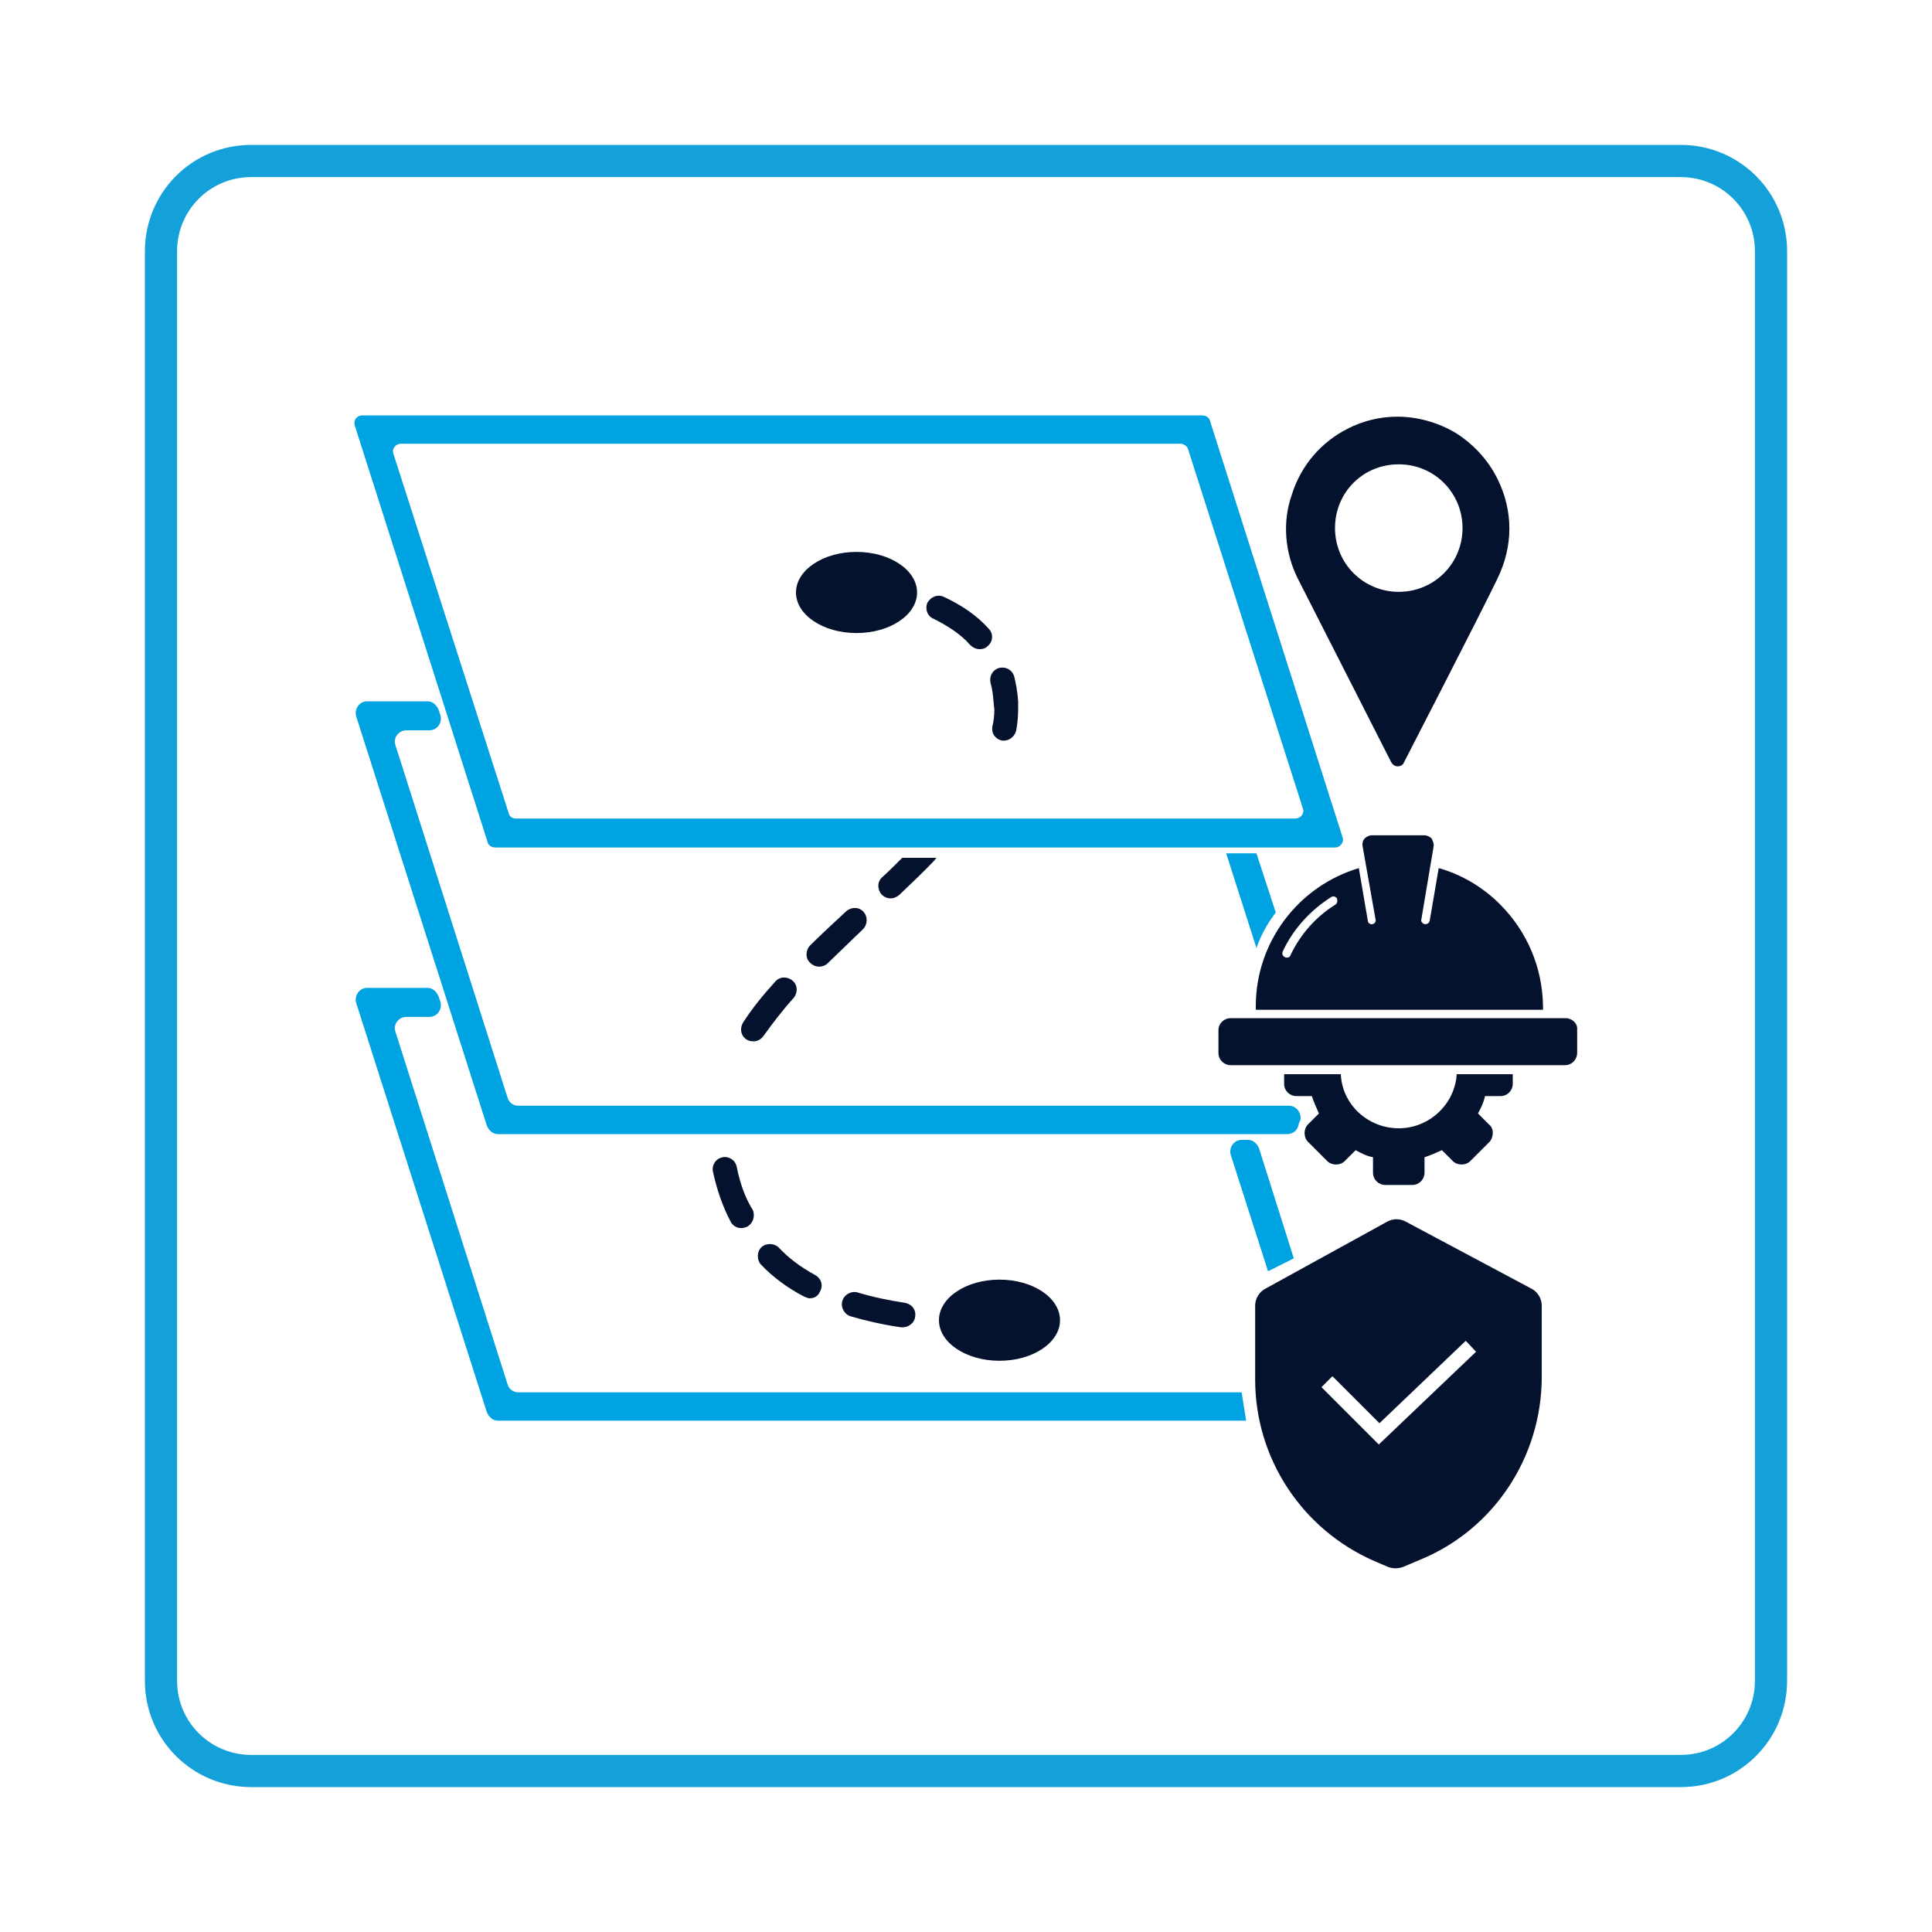 <?xml version="1.0" encoding="utf-8"?>
<!-- Generator: Adobe Illustrator 24.1.3, SVG Export Plug-In . SVG Version: 6.00 Build 0)  -->
<svg version="1.1" id="Layer_1" xmlns="http://www.w3.org/2000/svg" xmlns:xlink="http://www.w3.org/1999/xlink" x="0px" y="0px"
	 viewBox="0 0 300 300" style="enable-background:new 0 0 300 300;" xml:space="preserve">
<style type="text/css">
	.st0{fill:none;stroke:#14A1DA;stroke-width:5;stroke-miterlimit:10;}
	.st1{fill:#05122E;}
	.st2{display:none;fill:#05122E;}
	.st3{fill:#00A3E1;}
</style>
<g>
	<path class="st0" d="M25,39c0-7.7,6.2-14,14-14H261c7.7,0,14,6.2,14,14V261c0,7.7-6.2,14-14,14H39c-7.7,0-14-6.2-14-14V39z"/>
	<g>
		<g>
			<path class="st1" d="M201.5,89.8l14.5,28.5c0.3,0.6,0.8,0.7,1,0.7c0.1,0,0.3,0,0.5-0.1c0.2-0.1,0.4-0.2,0.5-0.5
				c0.1-0.2,11.9-23.1,14.5-28.5c2.5-5.1,2.5-10.6,0-15.6c-1.5-3-3.8-5.4-6.5-7.1c-2.7-1.6-5.9-2.5-9-2.5c-2.6,0-5.3,0.6-7.8,1.9
				c-4.1,2.1-7.2,5.7-8.6,10.2C199.1,81,199.5,85.8,201.5,89.8z M217.2,72.1c5.5,0,9.9,4.4,9.9,9.9c0,5.5-4.4,9.9-9.9,9.9
				c-5.5,0-9.9-4.4-9.9-9.9C207.3,76.5,211.6,72.1,217.2,72.1z"/>
		</g>
		<g>
			<path class="st1" d="M237.8,200.1l-19.5-10.4c-0.9-0.5-2-0.5-2.9,0l-18.9,10.4c-1,0.5-1.6,1.6-1.6,2.6v11.5
				c0,12.3,7.3,23.3,18.5,28.2l2.1,0.9c0.8,0.3,1.6,0.3,2.4,0l2.6-1.1c11.5-4.7,18.9-16,18.9-28.4v-11.1
				C239.4,201.7,238.8,200.6,237.8,200.1z M214.1,224.3l-8.9-8.9l1.7-1.7l7.3,7.3l13.4-12.8l1.6,1.7L214.1,224.3z"/>
		</g>
		<g>
			<g>
				<path class="st1" d="M226.2,166.8c-0.3,4.7-4.3,8.4-9,8.4c-4.8,0-8.8-3.7-9-8.4h-8.8v1.5c0,1.1,0.9,1.9,1.9,1.9h2.4
					c0.3,0.9,0.7,1.8,1.1,2.7l-1.7,1.7c-0.7,0.7-0.7,2,0,2.7l3,3c0.7,0.7,2,0.7,2.7,0l1.7-1.7c0.9,0.5,1.7,0.9,2.7,1.1v2.4
					c0,1.1,0.9,1.9,1.9,1.9h4.2c1.1,0,1.9-0.9,1.9-1.9v-2.4c0.9-0.3,1.8-0.7,2.7-1.1l1.7,1.7c0.7,0.7,2,0.7,2.7,0l3-3
					c0.3-0.3,0.5-0.9,0.5-1.4s-0.2-1-0.6-1.3l-1.7-1.7c0.5-0.9,0.9-1.8,1.1-2.7h2.4c1.1,0,1.9-0.9,1.9-1.9v-1.5H226.2L226.2,166.8z"
					/>
			</g>
			<g>
				<path class="st1" d="M243.1,158.1h-3l0,0h-46l0,0h-3c-1.1,0-1.9,0.9-1.9,1.8v3.6c0,1.1,0.9,1.9,1.9,1.9h51.9
					c1.1,0,1.9-0.9,1.9-1.9v-3.6C245,158.9,244.1,158.1,243.1,158.1z M232.9,140.4c-2.6-2.6-5.9-4.6-9.5-5.6L222,143
					c-0.1,0.3-0.3,0.5-0.7,0.5c-0.1,0-0.1,0-0.1,0c-0.3-0.1-0.6-0.4-0.5-0.7l1.9-11.3c0.1-0.5-0.1-0.9-0.3-1.3
					c-0.3-0.3-0.7-0.5-1.2-0.5h-8c-0.5,0-0.9,0.2-1.2,0.5c-0.3,0.3-0.4,0.8-0.3,1.3l2,11.3c0.1,0.3-0.2,0.7-0.5,0.7
					c-0.3,0.1-0.7-0.2-0.7-0.5l-1.4-8.2c-9.4,2.8-16,11.5-16,21.4v0.6h44.6v-0.6C239.5,150.3,237.2,144.7,232.9,140.4z M207.3,140.5
					c-3,1.9-5.4,4.6-6.9,7.8c-0.1,0.3-0.3,0.4-0.6,0.4c-0.1,0-0.2,0-0.3-0.1c-0.3-0.1-0.5-0.5-0.3-0.9c1.6-3.4,4.2-6.3,7.5-8.4
					c0.3-0.2,0.7-0.1,0.9,0.2C207.7,139.9,207.7,140.3,207.3,140.5z"/>
			</g>
		</g>
		<g>
			<path class="st2" d="M151.7,206.9c-1.3,0-2.6,0-3.9-0.1c-1.1-0.1-1.9-0.9-1.8-2s0.9-1.9,2-1.8c1.2,0.1,2.5,0.1,3.8,0.1
				c1.1,0,1.9,0.9,1.9,1.9C153.7,206.1,152.8,206.9,151.7,206.9z"/>
			<path class="st1" d="M114.4,181.2c-0.2-1.1-1.3-1.7-2.2-1.5c-1.1,0.2-1.7,1.3-1.5,2.2c0.6,2.8,1.5,5.4,2.7,7.7
				c0.3,0.7,1,1.1,1.7,1.1c0.3,0,0.6-0.1,0.9-0.2c0.9-0.5,1.3-1.6,0.9-2.6C115.7,186,114.9,183.7,114.4,181.2z"/>
			<path class="st1" d="M126.6,198c-2.2-1.2-4.1-2.6-5.7-4.3c-0.7-0.7-2-0.7-2.7,0c-0.7,0.7-0.7,2,0,2.7c1.8,1.9,4.1,3.6,6.6,4.9
				c0.3,0.1,0.6,0.3,0.9,0.3c0.7,0,1.3-0.3,1.6-1C127.9,199.6,127.5,198.5,126.6,198z"/>
			<path class="st2" d="M111.8,175.9c1.1,0,1.9-0.9,1.9-1.9c0-2.2,0.5-4.4,1.4-6.8c0.4-1-0.1-2.1-1.1-2.5c-1-0.4-2.1,0.1-2.5,1.1
				c-1.1,2.8-1.6,5.5-1.6,8.2C109.9,175,110.7,175.9,111.8,175.9L111.8,175.9z"/>
			<path class="st1" d="M115.9,161.4c0.3,0.2,0.7,0.3,1.1,0.3c0.6,0,1.2-0.3,1.6-0.9c1.3-1.8,2.8-3.8,4.6-5.8c0.7-0.8,0.7-2-0.1-2.7
				c-0.8-0.7-2-0.7-2.7,0.1c-2,2.2-3.6,4.2-4.9,6.2C114.8,159.6,115,160.8,115.9,161.4z"/>
			<path class="st1" d="M134.1,141.6c-0.7-0.8-1.9-0.8-2.7-0.1c-1.7,1.6-3.7,3.4-5.6,5.3c-0.7,0.7-0.8,2,0,2.7
				c0.4,0.4,0.9,0.6,1.4,0.6c0.5,0,1-0.2,1.3-0.5c1.9-1.8,3.8-3.7,5.5-5.3C134.7,143.6,134.8,142.4,134.1,141.6z"/>
			<path class="st1" d="M145,96.1c2.2,1.1,4.2,2.4,5.6,4c0.4,0.4,0.9,0.7,1.5,0.7c0.5,0,0.9-0.1,1.3-0.5c0.8-0.7,0.9-1.9,0.1-2.7
				c-1.8-2-4.1-3.6-6.9-4.9c-1-0.5-2.1,0-2.6,0.9C143.6,94.6,144,95.7,145,96.1z"/>
			<path class="st1" d="M158.1,108.9c-0.1-1.3-0.3-2.6-0.6-3.8c-0.3-1.1-1.3-1.6-2.3-1.4c-1.1,0.3-1.6,1.3-1.4,2.3
				c0.3,1,0.4,2,0.5,3.2c0,0.3,0.1,0.7,0.1,1c0,0.9-0.1,1.8-0.3,2.6c-0.2,1.1,0.5,2,1.5,2.2c0.1,0,0.2,0,0.3,0
				c0.9,0,1.7-0.7,1.9-1.6c0.2-1.1,0.3-2.2,0.3-3.4C158.1,109.7,158.1,109.3,158.1,108.9z"/>
			<path class="st2" d="M154.2,118.6c-0.9-0.5-2.1-0.2-2.6,0.7c-1.1,1.9-2.4,3.9-4.2,6.1c-0.1,0.1-0.1,0.2-0.2,0.3h4.8
				c1.1-1.5,2-3,2.9-4.4C155.4,120.2,155.1,119.1,154.2,118.6z"/>
			<path class="st1" d="M140.5,202.3c-2.6-0.4-5-0.9-7.3-1.6c-1-0.3-2.1,0.3-2.4,1.3c-0.3,1,0.3,2.1,1.3,2.4c2.4,0.7,5,1.3,7.8,1.7
				c0.1,0,0.2,0,0.3,0c0.9,0,1.8-0.7,1.9-1.6C142.3,203.4,141.6,202.5,140.5,202.3z"/>
			<path class="st1" d="M137,136.2c-0.8,0.7-0.8,1.9-0.1,2.7c0.4,0.4,0.9,0.6,1.4,0.6c0.5,0,0.9-0.2,1.3-0.5c2.2-2.1,4-3.8,5.5-5.4
				c0.1-0.1,0.2-0.3,0.3-0.4h-5.3C139.1,134.2,138.1,135.2,137,136.2z"/>
			<path class="st2" d="M138.4,94.1c-0.1,0-0.2,0-0.3,0c-2-0.3-3.5-0.3-3.5-0.3c-1.1,0-1.9-0.9-1.9-1.9s0.9-1.9,1.9-1.9l0,0
				c0.1,0,1.7,0,4.1,0.4c1.1,0.2,1.8,1.1,1.6,2.2C140.1,93.4,139.3,94.1,138.4,94.1z"/>
			<g>
				<ellipse class="st1" cx="133" cy="92" rx="9.4" ry="6.3"/>
			</g>
			<g>
				<ellipse class="st1" cx="155.2" cy="205" rx="9.4" ry="6.3"/>
			</g>
		</g>
		<g>
			<path class="st3" d="M207.3,131.6H76.9c-0.5,0-1.1-0.3-1.2-0.9L55.1,66.1c-0.3-0.8,0.3-1.6,1.2-1.6h130.4c0.5,0,1.1,0.3,1.2,0.9
				l20.6,64.7C208.7,130.8,208.1,131.6,207.3,131.6z M80.1,127.1h121c0.9,0,1.5-0.8,1.2-1.6l-17.8-55.7c-0.1-0.5-0.7-0.9-1.2-0.9
				h-121c-0.9,0-1.5,0.8-1.2,1.6L79,126.3C79.1,126.8,79.6,127.1,80.1,127.1z"/>
			<path class="st3" d="M200.9,195.4l-5.4-17.1c-0.3-0.7-0.9-1.3-1.7-1.3h-1c-1.2,0-2,1.2-1.7,2.3l5.8,18.1L200.9,195.4z"/>
			<path class="st3" d="M192.8,216.2H80.5c-0.8,0-1.5-0.5-1.7-1.3l-17.4-54.7c-0.4-1.1,0.5-2.3,1.7-2.3h3.6c1.2,0,2-1.2,1.7-2.3
				l-0.3-0.9c-0.3-0.7-0.9-1.3-1.7-1.3H57c-1.2,0-2,1.2-1.7,2.3l20.3,63.6c0.3,0.7,0.9,1.3,1.7,1.3h116.2L192.8,216.2z"/>
			<g>
				<path class="st3" d="M195.1,132.5h-4.7l4.7,14.7c0.7-2,1.7-3.8,3-5.5L195.1,132.5z"/>
				<path class="st3" d="M200.2,171.7H80.5c-0.8,0-1.5-0.5-1.7-1.3l-17.4-54.7c-0.4-1.1,0.5-2.3,1.7-2.3h3.6c1.2,0,2-1.2,1.7-2.3
					l-0.3-0.9c-0.3-0.7-0.9-1.3-1.7-1.3H57c-1.2,0-2,1.2-1.7,2.3l20.3,63.6c0.3,0.7,0.9,1.3,1.7,1.3h122.6c0.8,0,1.5-0.5,1.7-1.3
					c0.1-0.3,0.1-0.5,0.3-0.8C202.2,172.9,201.3,171.7,200.2,171.7z"/>
			</g>
		</g>
	</g>
</g>
</svg>
